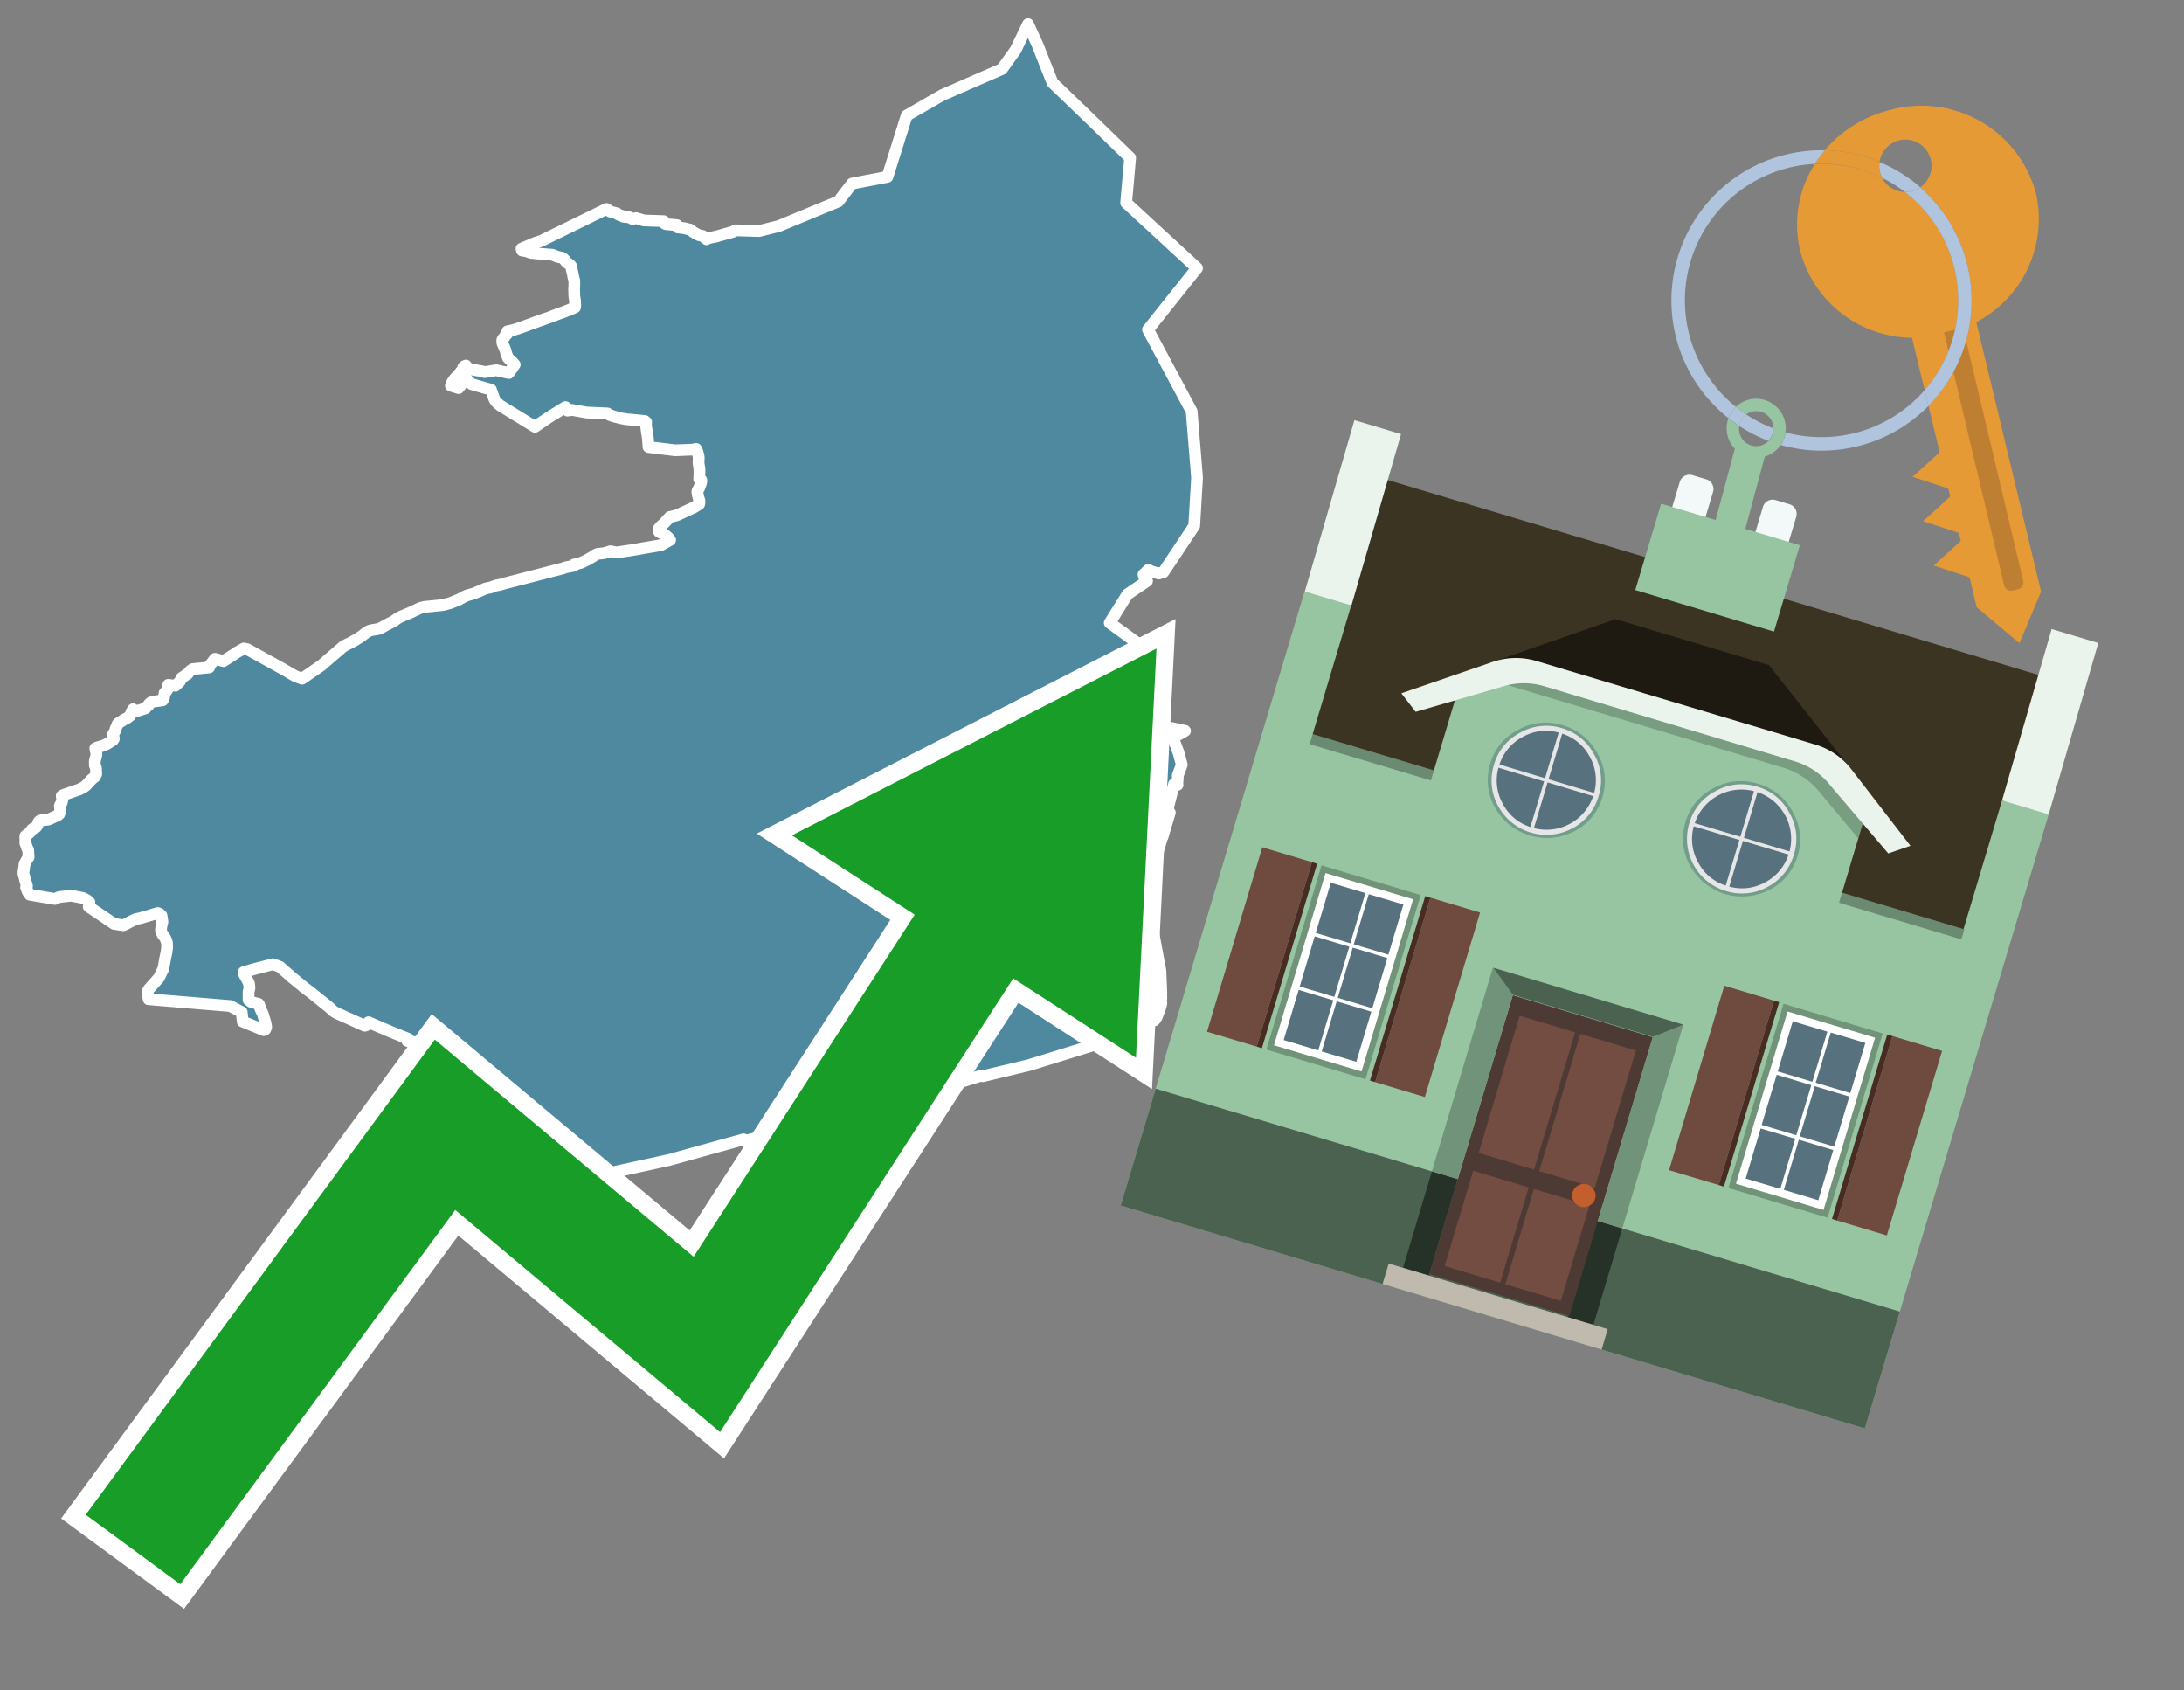 <svg id="Text" xmlns="http://www.w3.org/2000/svg" width="93.05" height="72" viewBox="0 0 93.05 72"><rect x="0" y="0" width="93.05" height="72" fill="#808080" stroke="none"/><polygon points="25.84,8.9 25.92,8.95 25.95,8.98 25.99,9.01 26.29,9.09 26.31,9.12 26.38,9.16 26.5,9.19 26.55,9.23 26.83,9.26 26.95,9.33 27.1,9.29 27.34,9.36 27.43,9.39 28.28,9.42 28.28,9.46 28.29,9.49 28.31,9.52 28.37,9.55 28.84,9.59 28.86,9.66 28.88,9.69 29.15,9.72 29.27,9.75 29.4,9.78 29.56,9.9 29.65,9.95 29.72,9.99 29.79,10.02 29.94,10.05 30.1,10.19 30.15,10.15 30.49,10.08 31.24,9.87 31.33,9.81 32.34,9.84 33.18,9.63 35.72,8.58 36.3,7.82 37.81,7.53 38.63,4.92 40.14,4.05 42.69,2.94 43.27,2.13 43.8,1.03 44.2,1.9 44.84,3.52 46.41,5.03 48.15,6.72 47.98,8.64 51,11.42 48.91,14.04 50.77,17.52 50.99,20.21 51,20.37 50.88,22.4 49.57,24.37 49.45,24.4 49.37,24.43 49.02,24.33 48.98,24.3 48.93,24.27 48.72,24.47 48.73,24.51 48.74,24.55 48.76,24.6 48.79,24.65 48.81,24.68 48.84,24.72 48.87,24.75 48.04,25.31 47.28,26.53 48.39,27.34 48.68,27.87 48.63,27.91 48.57,27.97 48.53,28.01 48.46,28.09 48.42,28.13 48.35,28.21 48.3,28.26 47.84,28.65 47.33,29.13 47.35,29.66 47.51,30.25 47.88,30.69 48,30.98 48.37,30.9 48.78,30.77 50.49,31.13 50.44,31.16 50.38,31.2 49.98,31.41 50.04,31.6 50.17,31.94 50.18,31.98 50.2,32.02 50.21,32.06 50.24,32.15 50.26,32.24 50.35,32.57 50.18,33.03 50.18,33.11 50.18,33.14 50.16,33.35 50.17,33.43 50.02,33.4 49.74,34.5 49.84,34.61 49.53,35.65 49.5,35.71 49.47,35.8 49.45,35.87 49.43,35.94 49.42,35.97 49.37,36.14 49.31,36.32 49.29,36.39 49.27,36.43 49.22,37.4 49.11,39.58 49.44,41.35 49.48,42.34 49.46,42.39 49.42,42.49 49.46,42.53 49.48,42.45 49.47,42.62 49.48,42.73 49.46,42.82 49.43,42.93 49.4,43.01 49.32,43.22 49.29,43.3 49.25,43.37 49.21,43.43 49.18,43.46 49.07,43.34 48.81,44 48.46,44.08 48.63,44.6 48.37,44.72 48.07,44.75 48.01,44.64 47.96,44.3 47.91,44.21 46.71,44.48 45.03,45 43.83,45.37 41.87,45.84 41.82,45.81 40.79,46.13 40.65,46.1 40.42,46.19 40.15,46.28 39.96,46.35 39.46,46.51 39.32,46.56 39.22,46.6 39.25,46.68 38.98,46.78 38.75,46.85 37.61,47.14 37.25,47.26 37.27,47.29 35.55,47.79 34.12,48 34.09,48.07 34.08,48.1 34.06,48.14 33.85,48.18 33.68,48.21 33.23,48.28 33.18,48.25 31.71,48.6 31.68,48.53 28.5,49.41 24.11,50.37 20.75,50.81 20.39,50.97 20.36,50.94 20.26,50.77 20.23,50.73 19.97,50.7 19.83,50.66 19.71,50.6 19.63,50.55 19.54,50.49 19.44,50.43 19.37,50.33 19.29,50.26 19.23,50.21 19.16,50.15 19.13,50.12 18.83,50.04 18.53,49.97 18.39,49.92 18.29,49.86 18.3,49.81 18.27,49.78 18.25,49.74 18.23,49.7 18.23,49.66 18.21,49.49 18.19,49.37 18.18,49.34 18.19,49.31 18.2,49.27 18.25,49.19 18.26,49.04 18.26,49.01 18.27,48.96 18.28,48.9 18.36,48.71 18.38,48.65 18.39,48.5 18.38,48.44 18.37,48.39 18.35,48.33 18.14,48.04 18.03,47.9 18,47.87 17.81,47.72 17.77,47.65 17.76,47.62 17.76,47.55 17.77,47.47 17.78,47.4 17.78,47.37 17.75,47.32 17.64,47.18 17.6,47.09 17.55,46.91 17.47,46.63 17.44,46.48 17.41,46.25 17.4,46.22 17.37,46.16 17.31,46.06 17.34,46.03 17.4,45.98 17.48,45.87 17.63,45.74 17.6,45.71 17.6,45.65 17.66,45.59 17.78,45.43 17.88,45.33 17.9,45.27 17.93,45.21 17.97,45.11 17.98,44.94 17.99,44.89 18.01,44.85 18.1,44.81 18.08,44.53 17.93,44.43 17.76,44.4 17.45,44.37 17.35,44.33 17.4,44.25 16.63,43.94 15.7,43.54 15.68,43.6 15.66,43.63 15.63,43.66 15.54,43.69 14.32,43.14 14.21,43.07 14,42.88 13.29,42.31 12.91,42.02 12.83,41.95 12.69,41.84 12.56,41.73 12.41,41.61 12.36,41.56 11.98,41.23 11.94,41.19 11.87,41.16 11.74,41.11 11.63,41.07 10.78,41.29 10.38,41.41 10.4,41.5 10.51,41.69 10.55,41.77 10.61,41.89 10.63,42.08 10.59,42.25 10.59,42.59 10.67,42.65 10.71,42.68 11.02,42.76 11.04,42.79 11.1,42.98 11.2,43.19 11.31,43.57 11.34,43.73 11.34,43.76 11.32,43.8 11.3,43.85 11.24,43.88 10.34,43.51 10.3,43.11 9.81,42.85 6.33,42.56 6.29,42.28 6.3,42.22 6.31,42.19 6.33,42.15 6.36,42.11 6.77,41.65 6.96,41.26 7.04,40.81 7.06,40.72 7.1,40.53 7.11,40.43 7.12,40.4 7.12,40.3 7.12,40.24 7.11,40.14 7.08,40.05 7.06,40 7.03,39.94 7.01,39.91 6.99,39.88 6.93,39.81 6.92,39.78 6.87,39.69 6.86,39.63 6.86,39.55 6.87,39.52 6.87,39.47 6.88,39.44 6.91,39.3 6.92,39.27 6.91,39.18 6.89,39.04 6.88,39 6.84,38.96 6.8,38.92 6.72,38.89 6.11,39.07 6.01,39.1 5.78,39.15 5.59,39.24 5.32,39.38 5.25,39.41 4.86,39.35 3.78,38.62 3.79,38.58 3.81,38.43 3.73,38.36 3.68,38.32 3.54,38.25 3.04,38.15 2.51,38.21 2.34,38.29 1.27,38.11 1.22,38.04 1.2,38.01 1.18,37.97 1.16,37.93 1.15,37.9 1.13,37.83 1.11,37.79 1.15,37.74 1.12,37.63 1.1,37.58 1.08,37.52 1.03,37.32 1,37.22 1,37.15 1.04,36.87 1.05,36.79 1.15,36.61 1.2,36.54 1.22,36.51 1.2,36.2 1.15,36.11 1.13,36.04 1.12,36.01 1.08,35.91 1.08,35.61 1.11,35.58 1.21,35.51 1.26,35.47 1.32,35.39 1.36,35.33 1.43,35.28 1.51,35.25 1.55,35.22 1.59,35.16 1.62,35.07 1.63,35.04 1.65,35 1.68,34.97 1.75,34.94 2.06,34.91 2.17,34.86 2.23,34.83 2.35,34.78 2.47,34.72 2.52,34.68 2.57,34.57 2.56,34.44 2.55,34.37 2.55,34.32 2.58,34.26 2.63,34.19 2.65,34.1 2.66,34.06 2.65,34.02 2.64,33.99 2.63,33.9 2.7,33.86 3.25,33.67 3.37,33.63 3.51,33.56 3.58,33.52 3.66,33.46 3.79,33.32 3.91,33.19 4.05,33.08 4.1,32.97 4.1,32.91 4.09,32.8 4.09,32.72 4.07,32.66 4.04,32.6 4.04,32.53 4.04,32.47 4.04,32.41 4.06,32.34 4.07,32.3 4.1,32.2 4.11,32.12 4.06,31.87 4.19,31.82 4.33,31.78 4.45,31.74 4.55,31.69 4.62,31.65 4.75,31.56 4.81,31.53 4.83,31.5 4.85,31.47 4.83,31.31 4.82,31.27 4.92,31.1 4.92,31.05 5,30.87 5.01,30.84 5.05,30.8 5.32,30.63 5.39,30.6 5.45,30.56 5.55,30.48 5.6,30.33 5.67,30.21 5.79,30.3 6.2,30.17 6.23,30.12 6.33,30.04 6.34,30 6.41,29.93 6.5,29.89 6.93,29.83 6.96,29.78 6.99,29.71 7,29.6 7.01,29.52 7.11,29.41 7.14,29.35 7.16,29.32 7.18,29.25 7.17,29.17 7.47,29.21 7.66,29.03 7.68,28.99 7.7,28.95 7.74,28.87 7.79,28.84 7.89,28.77 7.98,28.72 8.06,28.62 8.09,28.59 8.12,28.56 8.17,28.53 8.21,28.5 8.91,28.43 8.92,28.37 9.16,28.06 9.52,28.16 10.02,27.84 10.1,27.78 10.18,27.74 10.26,27.69 10.39,27.62 10.53,27.65 12.01,28.47 12.58,28.8 12.87,28.91 13.71,28.33 13.74,28.3 14.62,27.54 14.78,27.45 14.93,27.38 15.18,27.24 15.31,27.16 15.42,27.08 15.54,26.99 15.62,26.93 15.67,26.9 15.73,26.87 15.83,26.84 16.13,26.79 16.3,26.71 16.42,26.64 16.77,26.46 16.97,26.32 17.11,26.25 17.28,26.18 17.47,26.1 17.79,25.95 17.92,25.89 18.08,25.85 18.88,25.77 19.1,25.71 19.21,25.68 19.42,25.59 19.57,25.53 19.75,25.43 19.9,25.36 20.19,25.28 20.28,25.24 20.48,25.16 20.68,25.07 20.91,25.02 21.13,24.94 21.29,24.91 21.58,24.83 23.98,24.21 24.08,24.17 24.23,24.14 24.45,24.1 24.45,24.05 24.65,24 24.76,23.97 24.99,23.86 25.22,23.73 25.37,23.63 25.46,23.59 25.75,23.56 26,23.48 26.27,23.53 27.01,23.42 27.34,23.36 28.16,23.22 28.55,23 28.52,22.96 28.49,22.92 28.45,22.88 28.39,22.83 28.36,22.8 28.25,22.74 28.15,22.69 28.08,22.65 28.06,22.61 28.06,22.57 28.06,22.53 28.08,22.5 28.14,22.43 28.28,22.3 28.33,22.25 28.54,22.02 28.71,21.98 28.83,21.95 28.9,21.92 29.57,21.61 29.79,21.47 29.8,21.39 29.8,21.32 29.77,21.24 29.73,21.08 29.72,21 29.71,20.95 29.73,20.88 29.79,20.78 29.8,20.75 29.85,20.63 29.88,20.51 29.88,20.45 29.79,20.41 29.8,20.16 29.8,20.1 29.8,19.97 29.78,19.84 29.76,19.72 29.77,19.47 29.72,19.26 29.66,19.12 29.51,19.15 28.77,19.18 27.63,19.04 27.62,18.9 27.6,18.62 27.57,18.47 27.54,18.24 27.52,18.09 27.51,18.01 27.53,17.98 27.47,17.93 27.05,17.89 26.71,17.86 26.48,17.82 26.2,17.75 26.1,17.72 25.96,17.67 25.88,17.61 24.99,17.57 24.37,17.46 24.18,17.49 24.17,17.4 24.13,17.37 24.09,17.34 23.38,17.78 22.79,18.18 21.32,17.28 21.25,17.22 21.18,17.16 21.12,17.09 21.07,17.02 20.93,16.64 20.92,16.6 20.09,16.36 19.94,16.21 19.86,16.14 19.74,16.25 19.65,16.39 19.56,16.5 19.54,16.53 19.21,16.43 19.25,16.32 19.27,16.28 19.34,16.17 19.39,16.11 19.54,15.95 19.71,15.74 19.74,15.64 19.78,15.6 19.85,15.57 19.95,15.71 20.56,15.82 20.65,15.85 21.14,15.77 21.68,15.89 21.93,15.53 21.89,15.49 21.8,15.38 21.74,15.34 21.64,15.24 21.62,15.18 21.57,15.07 21.56,15.03 21.55,14.96 21.53,14.91 21.48,14.78 21.41,14.63 21.4,14.57 21.4,14.49 21.42,14.44 21.46,14.4 21.49,14.37 21.54,14.27 21.61,14.22 21.6,14.19 21.6,14.16 21.62,14.11 21.82,14.07 22.15,13.97 22.23,13.94 22.8,13.73 23.14,13.61 23.4,13.52 23.79,13.37 24.02,13.29 24.32,13.17 24.5,13.09 24.51,13.02 24.5,12.92 24.5,12.88 24.5,12.81 24.48,12.68 24.47,12.63 24.46,12.33 24.47,12.14 24.47,11.96 24.43,11.81 24.41,11.69 24.36,11.5 24.35,11.36 24.32,11.32 24.29,11.28 24.25,11.25 24.2,11.22 24.15,11.18 24.1,11.13 24.05,11.06 24.02,11.03 23.96,10.98 23.76,10.94 23.53,10.85 23.02,10.81 22.62,10.77 22.42,10.7 22.24,10.67 22.22,10.59 22.81,10.34 23.03,10.27 23.1,10.24 " fill="#4e89a0" stroke="#fff" stroke-linejoin="round" stroke-width="0.5"/><polygon points="49.272 27.624 33.741 35.58 38.97 38.959 29.553 53.529 18.525 44.281 3.652 64.518 7.681 67.479 19.396 51.538 30.678 60.999 43.169 41.673 48.398 45.053 49.272 27.624" fill="none" stroke="#fff" stroke-miterlimit="10" stroke-width="1.5"/><polygon points="49.272 27.624 33.741 35.58 38.97 38.959 29.553 53.529 18.525 44.281 3.652 64.518 7.681 67.479 19.396 51.538 30.678 60.999 43.169 41.673 48.398 45.053 49.272 27.624" fill="#179d28"/><path d="M80.19,7.577a1.16,1.16,0,0,1-.094-.251,1.114,1.114,0,0,1-.018-.429A6.367,6.367,0,0,0,77.743,6.4a5.269,5.269,0,0,0-.423.577c.1,0,.192-.007.288-.007A5.794,5.794,0,0,1,80.19,7.577Z" fill="#e69a35"/><path d="M77.608,6.4A6.394,6.394,0,0,0,73.64,17.81a1.26,1.26,0,0,1,.317-.48A5.821,5.821,0,0,1,77.32,6.981a5.269,5.269,0,0,1,.423-.577Z" fill="#b0c4de"/><path d="M84.2,13.72a4.962,4.962,0,0,0,2.545-5.48,5.047,5.047,0,0,0-6.179-3.566A5.322,5.322,0,0,0,77.743,6.4a6.367,6.367,0,0,1,2.335.493,1.114,1.114,0,1,1,1.736,1.084,6.392,6.392,0,0,1,.347,9.3l.479,1.985-.438.4-.716.648.92.3.6.2.082.341-.438.4-.716.648.92.3.605.2.082.341-.438.4-.716.649.92.3.605.2.307,1.274,1.821,1.534.921-2.2Z" fill="#e69a35"/><path d="M81.154,8.179a1.115,1.115,0,0,1-.964-.6,5.794,5.794,0,0,0-2.582-.6c-.1,0-.192,0-.288.007a4.783,4.783,0,0,0-.625,3.685,4.962,4.962,0,0,0,4.765,3.715L82,16.617a5.82,5.82,0,0,0-.846-8.438Z" fill="#e69a35"/><path d="M74.1,18.142a6.386,6.386,0,0,0,1.232.63.73.73,0,0,0,.224-.527h0a5.783,5.783,0,0,1-1.159-.593A.733.733,0,0,0,74.1,18.142Z" fill="#b0c4de"/><path d="M74.4,17.652q-.228-.152-.44-.322a1.26,1.26,0,0,0-.317.48c.148.117.3.228.46.332A.733.733,0,0,1,74.4,17.652Z" fill="#b0c4de"/><path d="M74.824,16.984a1.257,1.257,0,0,0-.867.346c.141.114.288.222.44.322a.731.731,0,0,1,1.159.593h0a.732.732,0,1,1-1.463,0,.7.7,0,0,1,.007-.1c-.158-.1-.312-.215-.46-.332a1.258,1.258,0,0,0,.273,1.3l-.979,3.635,1.275.341.98-3.639a1.266,1.266,0,0,0,.681-.5,1.249,1.249,0,0,0,.2-.538,1.328,1.328,0,0,0,.012-.168A1.262,1.262,0,0,0,74.824,16.984Z" fill="#97c4a1"/><path d="M85.974,25.1l-.226.053a.3.3,0,0,1-.362-.223l-2.56-10.777.81-.193L86.2,24.736A.3.3,0,0,1,85.974,25.1Z" fill="#bf7f32"/><path d="M80.1,7.326a1.16,1.16,0,0,0,.094.251,5.833,5.833,0,0,1,.964.6,1.137,1.137,0,0,0,.287-.031,1.108,1.108,0,0,0,.373-.167A6.371,6.371,0,0,0,80.078,6.9,1.114,1.114,0,0,0,80.1,7.326Z" fill="#b0c4de"/><path d="M77.608,18.618a5.836,5.836,0,0,1-1.534-.2,1.24,1.24,0,0,1-.2.537,6.4,6.4,0,0,0,6.291-1.666L82,16.617A5.807,5.807,0,0,1,77.608,18.618Z" fill="#b0c4de"/><path d="M81.814,7.981a1.108,1.108,0,0,1-.373.167,1.137,1.137,0,0,1-.287.031A5.82,5.82,0,0,1,82,16.617l.161.667a6.392,6.392,0,0,0-.347-9.3Z" fill="#b0c4de"/><polygon points="83.79 39.753 55.78 31.364 58.988 20.404 86.964 28.783 83.79 39.753 83.79 39.753" fill="#3c3422" fill-rule="evenodd"/><polygon points="81.705 53.32 87.284 34.692 85.297 34.097 83.656 39.575 55.926 31.269 57.567 25.791 55.579 25.196 47.746 51.348 79.451 60.844 81.705 53.32" fill="#97c4a1" fill-rule="evenodd"/><rect x="69.522" y="21.148" width="0.444" height="28.983" transform="translate(15.592 92.226) rotate(-73.326)" opacity="0.3"/><polygon points="87.284 34.692 85.297 34.097 87.411 26.793 89.398 27.388 87.284 34.692 87.284 34.692" fill="#eaf3ec" fill-rule="evenodd"/><polygon points="57.578 25.794 55.591 25.199 57.705 17.896 59.692 18.491 57.578 25.794 57.578 25.794" fill="#eaf3ec" fill-rule="evenodd"/><polygon points="79.451 60.844 80.943 55.865 49.238 46.369 47.747 51.348 79.451 60.844 79.451 60.844" fill="#4c6251" fill-rule="evenodd"/><path d="M71.566,20.528l-.522,1.743,1.418.425.523-1.744a.432.432,0,0,0-.289-.536l-.593-.177A.431.431,0,0,0,71.566,20.528Z" fill="#f3f9f8" fill-rule="evenodd"/><path d="M75.111,21.589l-.522,1.743,1.418.425.522-1.743a.43.43,0,0,0-.289-.536l-.593-.178A.43.43,0,0,0,75.111,21.589Z" fill="#f3f9f8" fill-rule="evenodd"/><polygon points="75.368 28.329 68.829 26.37 63.807 28.121 78.733 32.591 75.368 28.329" fill="#1e1a11"/><polygon points="78.248 32.422 64.442 28.287 62.236 28.998 60.064 36.247 77.453 41.455 79.651 34.116 78.248 32.422" fill="#97c4a1"/><path d="M77.74,32.516S65.088,28.725,65,28.7l-.938.43,11.892,3.562a3.175,3.175,0,0,1,1.532,1l1.685,2.02.327-1.09Z" fill-rule="evenodd" opacity="0.2"/><path d="M77.35,31.716,65.458,28.154a3.041,3.041,0,0,0-1.854.037l-3.9,1.339.611.79,3.626-1.054a3.045,3.045,0,0,1,1.855-.037l10.673,3.2A3.028,3.028,0,0,1,78,33.477l2.45,2.874.945-.325-2.518-3.26A3.036,3.036,0,0,0,77.35,31.716Z" fill="#eaf3ec"/><polygon points="76.683 23.223 70.773 21.453 69.671 25.132 75.581 26.902 76.683 23.223 76.683 23.223" fill="#97c4a1" fill-rule="evenodd"/><g id="Symbol_9_0_Layer2_0_MEMBER_8_MEMBER_21_MEMBER_0_FILL" data-name="Symbol 9 0 Layer2 0 MEMBER 8 MEMBER 21 MEMBER 0 FILL"><path d="M66.584,30.892a2.39,2.39,0,0,0-1.891.189,2.317,2.317,0,0,0-1.2,1.448A2.345,2.345,0,0,0,63.7,34.4a2.528,2.528,0,0,0,3.367,1.008,2.339,2.339,0,0,0,1.2-1.447,2.313,2.313,0,0,0-.208-1.87A2.394,2.394,0,0,0,66.584,30.892Z" fill="#729d8c"/></g><g id="Symbol_9_0_Layer2_0_MEMBER_8_MEMBER_21_MEMBER_1_FILL" data-name="Symbol 9 0 Layer2 0 MEMBER 8 MEMBER 21 MEMBER 1 FILL"><path d="M66.547,31.016a2.241,2.241,0,0,0-1.769.185,2.213,2.213,0,0,0-1.127,1.376,2.239,2.239,0,0,0,.185,1.768,2.341,2.341,0,0,0,3.145.942,2.234,2.234,0,0,0,1.126-1.376,2.207,2.207,0,0,0-.185-1.768A2.237,2.237,0,0,0,66.547,31.016Z" fill="#e6e6e6"/></g><g id="Symbol_9_0_Layer2_0_MEMBER_8_MEMBER_21_MEMBER_2_MEMBER_0_FILL" data-name="Symbol 9 0 Layer2 0 MEMBER 8 MEMBER 21 MEMBER 2 MEMBER 0 FILL"><path d="M65.787,33.284,63.843,32.7a2.036,2.036,0,0,0,.186,1.539,2.015,2.015,0,0,0,1.175.986Z" fill="#58717f"/></g><g id="Symbol_9_0_Layer2_0_MEMBER_8_MEMBER_21_MEMBER_2_MEMBER_1_FILL" data-name="Symbol 9 0 Layer2 0 MEMBER 8 MEMBER 21 MEMBER 2 MEMBER 1 FILL"><path d="M65.827,33.148l.582-1.944a2.01,2.01,0,0,0-1.523.178,2.037,2.037,0,0,0-1,1.183Z" fill="#58717f"/></g><g id="Symbol_9_0_Layer2_0_MEMBER_8_MEMBER_21_MEMBER_2_MEMBER_2_FILL" data-name="Symbol 9 0 Layer2 0 MEMBER 8 MEMBER 21 MEMBER 2 MEMBER 2 FILL"><path d="M67.878,33.91l-1.943-.582-.582,1.944a2.1,2.1,0,0,0,2.525-1.362Z" fill="#58717f"/></g><g id="Symbol_9_0_Layer2_0_MEMBER_8_MEMBER_21_MEMBER_2_MEMBER_3_FILL" data-name="Symbol 9 0 Layer2 0 MEMBER 8 MEMBER 21 MEMBER 2 MEMBER 3 FILL"><path d="M66.558,31.249l-.582,1.943,1.943.582a2.031,2.031,0,0,0-.186-1.539A2.009,2.009,0,0,0,66.558,31.249Z" fill="#58717f"/></g><g id="Symbol_9_0_Layer2_0_MEMBER_8_MEMBER_21_MEMBER_0_FILL-2" data-name="Symbol 9 0 Layer2 0 MEMBER 8 MEMBER 21 MEMBER 0 FILL"><path d="M74.9,33.384a2.4,2.4,0,0,0-1.891.189,2.316,2.316,0,0,0-1.2,1.448,2.341,2.341,0,0,0,.209,1.87A2.527,2.527,0,0,0,75.387,37.9a2.345,2.345,0,0,0,1.2-1.447,2.314,2.314,0,0,0-.209-1.87A2.389,2.389,0,0,0,74.9,33.384Z" fill="#729d8c"/></g><g id="Symbol_9_0_Layer2_0_MEMBER_8_MEMBER_21_MEMBER_1_FILL-2" data-name="Symbol 9 0 Layer2 0 MEMBER 8 MEMBER 21 MEMBER 1 FILL"><path d="M74.867,33.508a2.239,2.239,0,0,0-1.768.185,2.21,2.21,0,0,0-1.127,1.376,2.316,2.316,0,0,0,1.564,2.883,2.261,2.261,0,0,0,1.765-.173A2.237,2.237,0,0,0,76.428,36.4a2.209,2.209,0,0,0-.185-1.769A2.239,2.239,0,0,0,74.867,33.508Z" fill="#e6e6e6"/></g><g id="Symbol_9_0_Layer2_0_MEMBER_8_MEMBER_21_MEMBER_2_MEMBER_0_FILL-2" data-name="Symbol 9 0 Layer2 0 MEMBER 8 MEMBER 21 MEMBER 2 MEMBER 0 FILL"><path d="M74.107,35.776l-1.943-.582a2.031,2.031,0,0,0,.186,1.539,2.009,2.009,0,0,0,1.175.986Z" fill="#58717f"/></g><g id="Symbol_9_0_Layer2_0_MEMBER_8_MEMBER_21_MEMBER_2_MEMBER_1_FILL-2" data-name="Symbol 9 0 Layer2 0 MEMBER 8 MEMBER 21 MEMBER 2 MEMBER 1 FILL"><path d="M74.148,35.64,74.73,33.7a2.1,2.1,0,0,0-2.525,1.362Z" fill="#58717f"/></g><g id="Symbol_9_0_Layer2_0_MEMBER_8_MEMBER_21_MEMBER_2_MEMBER_2_FILL-2" data-name="Symbol 9 0 Layer2 0 MEMBER 8 MEMBER 21 MEMBER 2 MEMBER 2 FILL"><path d="M76.2,36.4l-1.943-.582-.582,1.944a2.015,2.015,0,0,0,1.523-.178A2.036,2.036,0,0,0,76.2,36.4Z" fill="#58717f"/></g><g id="Symbol_9_0_Layer2_0_MEMBER_8_MEMBER_21_MEMBER_2_MEMBER_3_FILL-2" data-name="Symbol 9 0 Layer2 0 MEMBER 8 MEMBER 21 MEMBER 2 MEMBER 3 FILL"><path d="M74.879,33.741,74.3,35.684l1.943.582a2.1,2.1,0,0,0-1.361-2.525Z" fill="#58717f"/></g><polygon points="51.426 43.946 53.542 44.58 55.896 36.723 53.78 36.089 51.426 43.946 51.426 43.946" fill="#6e4a3f" fill-rule="evenodd"/><polygon points="53.542 44.58 53.764 44.647 56.117 36.789 55.896 36.723 53.542 44.58 53.542 44.58" fill="#482b22" fill-rule="evenodd"/><polygon points="60.706 46.726 58.59 46.092 60.943 38.235 63.059 38.868 60.706 46.726 60.706 46.726" fill="#6e4a3f" fill-rule="evenodd"/><polygon points="58.59 46.092 58.368 46.026 60.722 38.168 60.943 38.235 58.59 46.092 58.59 46.092" fill="#482b22" fill-rule="evenodd"/><rect x="53.146" y="39.209" width="8.19" height="4.408" transform="translate(1.145 84.365) rotate(-73.326)" fill="#719379"/><polygon points="60.205 38.304 56.474 37.187 54.277 44.522 58.008 45.639 60.205 38.304 60.205 38.304" fill="#fff" fill-rule="evenodd"/><path d="M59.792,38.527l-.64,2.136-1.474-.442.639-2.135,1.475.441Zm-1.621-.485-.64,2.136-1.474-.442L56.7,37.6l1.474.442Zm-2.158,1.84,1.475.441-.64,2.136-1.474-.441.639-2.136Zm-.683,2.282,1.474.441-.639,2.136L54.69,44.3l.64-2.135Zm.981,2.621.639-2.136,1.475.442-.64,2.135-1.474-.441Zm2.158-1.84L56.994,42.5l.64-2.136,1.474.442-.639,2.136Z" fill="#58717f" fill-rule="evenodd"/><polygon points="80.39 52.621 78.274 51.988 80.628 44.13 82.743 44.764 80.39 52.621 80.39 52.621" fill="#6e4a3f" fill-rule="evenodd"/><polygon points="78.274 51.988 78.053 51.921 80.406 44.064 80.628 44.13 78.274 51.988 78.274 51.988" fill="#482b22" fill-rule="evenodd"/><polygon points="71.111 49.842 73.227 50.476 75.58 42.619 73.464 41.985 71.111 49.842 71.111 49.842" fill="#6e4a3f" fill-rule="evenodd"/><polygon points="73.227 50.476 73.448 50.542 75.802 42.685 75.58 42.619 73.227 50.476 73.227 50.476" fill="#482b22" fill-rule="evenodd"/><rect x="72.83" y="45.105" width="8.19" height="4.408" transform="translate(9.534 107.426) rotate(-73.326)" fill="#719379"/><polygon points="76.159 43.083 79.889 44.2 77.692 51.535 73.962 50.418 76.159 43.083 76.159 43.083" fill="#fff" fill-rule="evenodd"/><path d="M76.381,43.5l1.475.442-.64,2.135-1.475-.441.64-2.136ZM78,43.981l1.474.442-.64,2.136-1.474-.442L78,43.981Zm.791,2.724-.64,2.135L76.679,48.4l.64-2.136,1.474.442Zm-.684,2.282-.639,2.135L76,50.68l.64-2.135,1.474.442Zm-2.26,1.65L74.375,50.2l.639-2.135,1.475.441-.64,2.136Zm-.791-2.724.64-2.135,1.474.441-.639,2.136-1.475-.442Z" fill="#58717f" fill-rule="evenodd"/><polygon points="67.888 56.431 69.118 52.323 68.019 51.994 66.789 56.102 67.888 56.431 67.888 56.431" fill="#263128" fill-rule="evenodd"/><polygon points="60.877 54.331 62.108 50.223 61.007 49.894 59.776 54.002 60.877 54.331 60.877 54.331" fill="#263128" fill-rule="evenodd"/><g id="Symbol_9_0_Layer2_0_MEMBER_8_MEMBER_12_MEMBER_0_FILL" data-name="Symbol 9 0 Layer2 0 MEMBER 8 MEMBER 12 MEMBER 0 FILL"><path d="M70.418,44.178l-5.965-1.786L60.9,54.27l5.964,1.786Z" fill="#4e3a34"/></g><g id="Symbol_9_0_Layer2_0_MEMBER_8_MEMBER_12_MEMBER_1_MEMBER_0_FILL" data-name="Symbol 9 0 Layer2 0 MEMBER 8 MEMBER 12 MEMBER 1 MEMBER 0 FILL"><path d="M65.358,49.815l1.75-5.843-2.363-.708L63,49.107Z" fill="#744d42"/></g><g id="Symbol_9_0_Layer2_0_MEMBER_8_MEMBER_12_MEMBER_1_MEMBER_1_FILL" data-name="Symbol 9 0 Layer2 0 MEMBER 8 MEMBER 12 MEMBER 1 MEMBER 1 FILL"><path d="M67.331,44.039l-1.75,5.842,2.364.708,1.75-5.842Z" fill="#744d42"/></g><g id="Symbol_9_0_Layer2_0_MEMBER_8_MEMBER_12_MEMBER_2_MEMBER_0_FILL" data-name="Symbol 9 0 Layer2 0 MEMBER 8 MEMBER 12 MEMBER 2 MEMBER 0 FILL"><path d="M63.915,54.633l1.215-4.058-2.363-.707-1.215,4.057Z" fill="#744d42"/></g><g id="Symbol_9_0_Layer2_0_MEMBER_8_MEMBER_12_MEMBER_2_MEMBER_1_FILL" data-name="Symbol 9 0 Layer2 0 MEMBER 8 MEMBER 12 MEMBER 2 MEMBER 1 FILL"><path d="M66.5,55.407l1.215-4.057-2.363-.708L64.138,54.7Z" fill="#744d42"/></g><g id="Symbol_9_0_Layer2_0_MEMBER_8_MEMBER_13_FILL" data-name="Symbol 9 0 Layer2 0 MEMBER 8 MEMBER 13 FILL"><path d="M67.959,51.058a.439.439,0,0,0-.045-.367.487.487,0,0,0-.669-.2.445.445,0,0,0-.239.282.457.457,0,0,0,.041.378.481.481,0,0,0,.293.242.459.459,0,0,0,.377-.042A.453.453,0,0,0,67.959,51.058Z" fill="#c35e2d"/></g><g id="Symbol_9_0_Layer2_0_MEMBER_8_MEMBER_14_FILL" data-name="Symbol 9 0 Layer2 0 MEMBER 8 MEMBER 14 FILL"><path d="M64.557,42.047l-.951-.833-2.6,8.68,1.1.329Z" fill="#719379"/></g><g id="Symbol_9_0_Layer2_0_MEMBER_8_MEMBER_15_FILL" data-name="Symbol 9 0 Layer2 0 MEMBER 8 MEMBER 15 FILL"><path d="M71.718,43.643l-1.2.19L68.072,52.01l1.046.313Z" fill="#719379"/></g><g id="Symbol_9_0_Layer2_0_MEMBER_8_MEMBER_16_FILL" data-name="Symbol 9 0 Layer2 0 MEMBER 8 MEMBER 16 FILL"><path d="M63.627,41.22l.836,1.156,5.961,1.786,1.294-.519Z" fill="#4c6251"/></g><polygon points="58.905 54.69 59.166 53.819 68.498 56.614 68.237 57.485 58.905 54.69 58.905 54.69" fill="#c0b9ad" fill-rule="evenodd"/></svg>